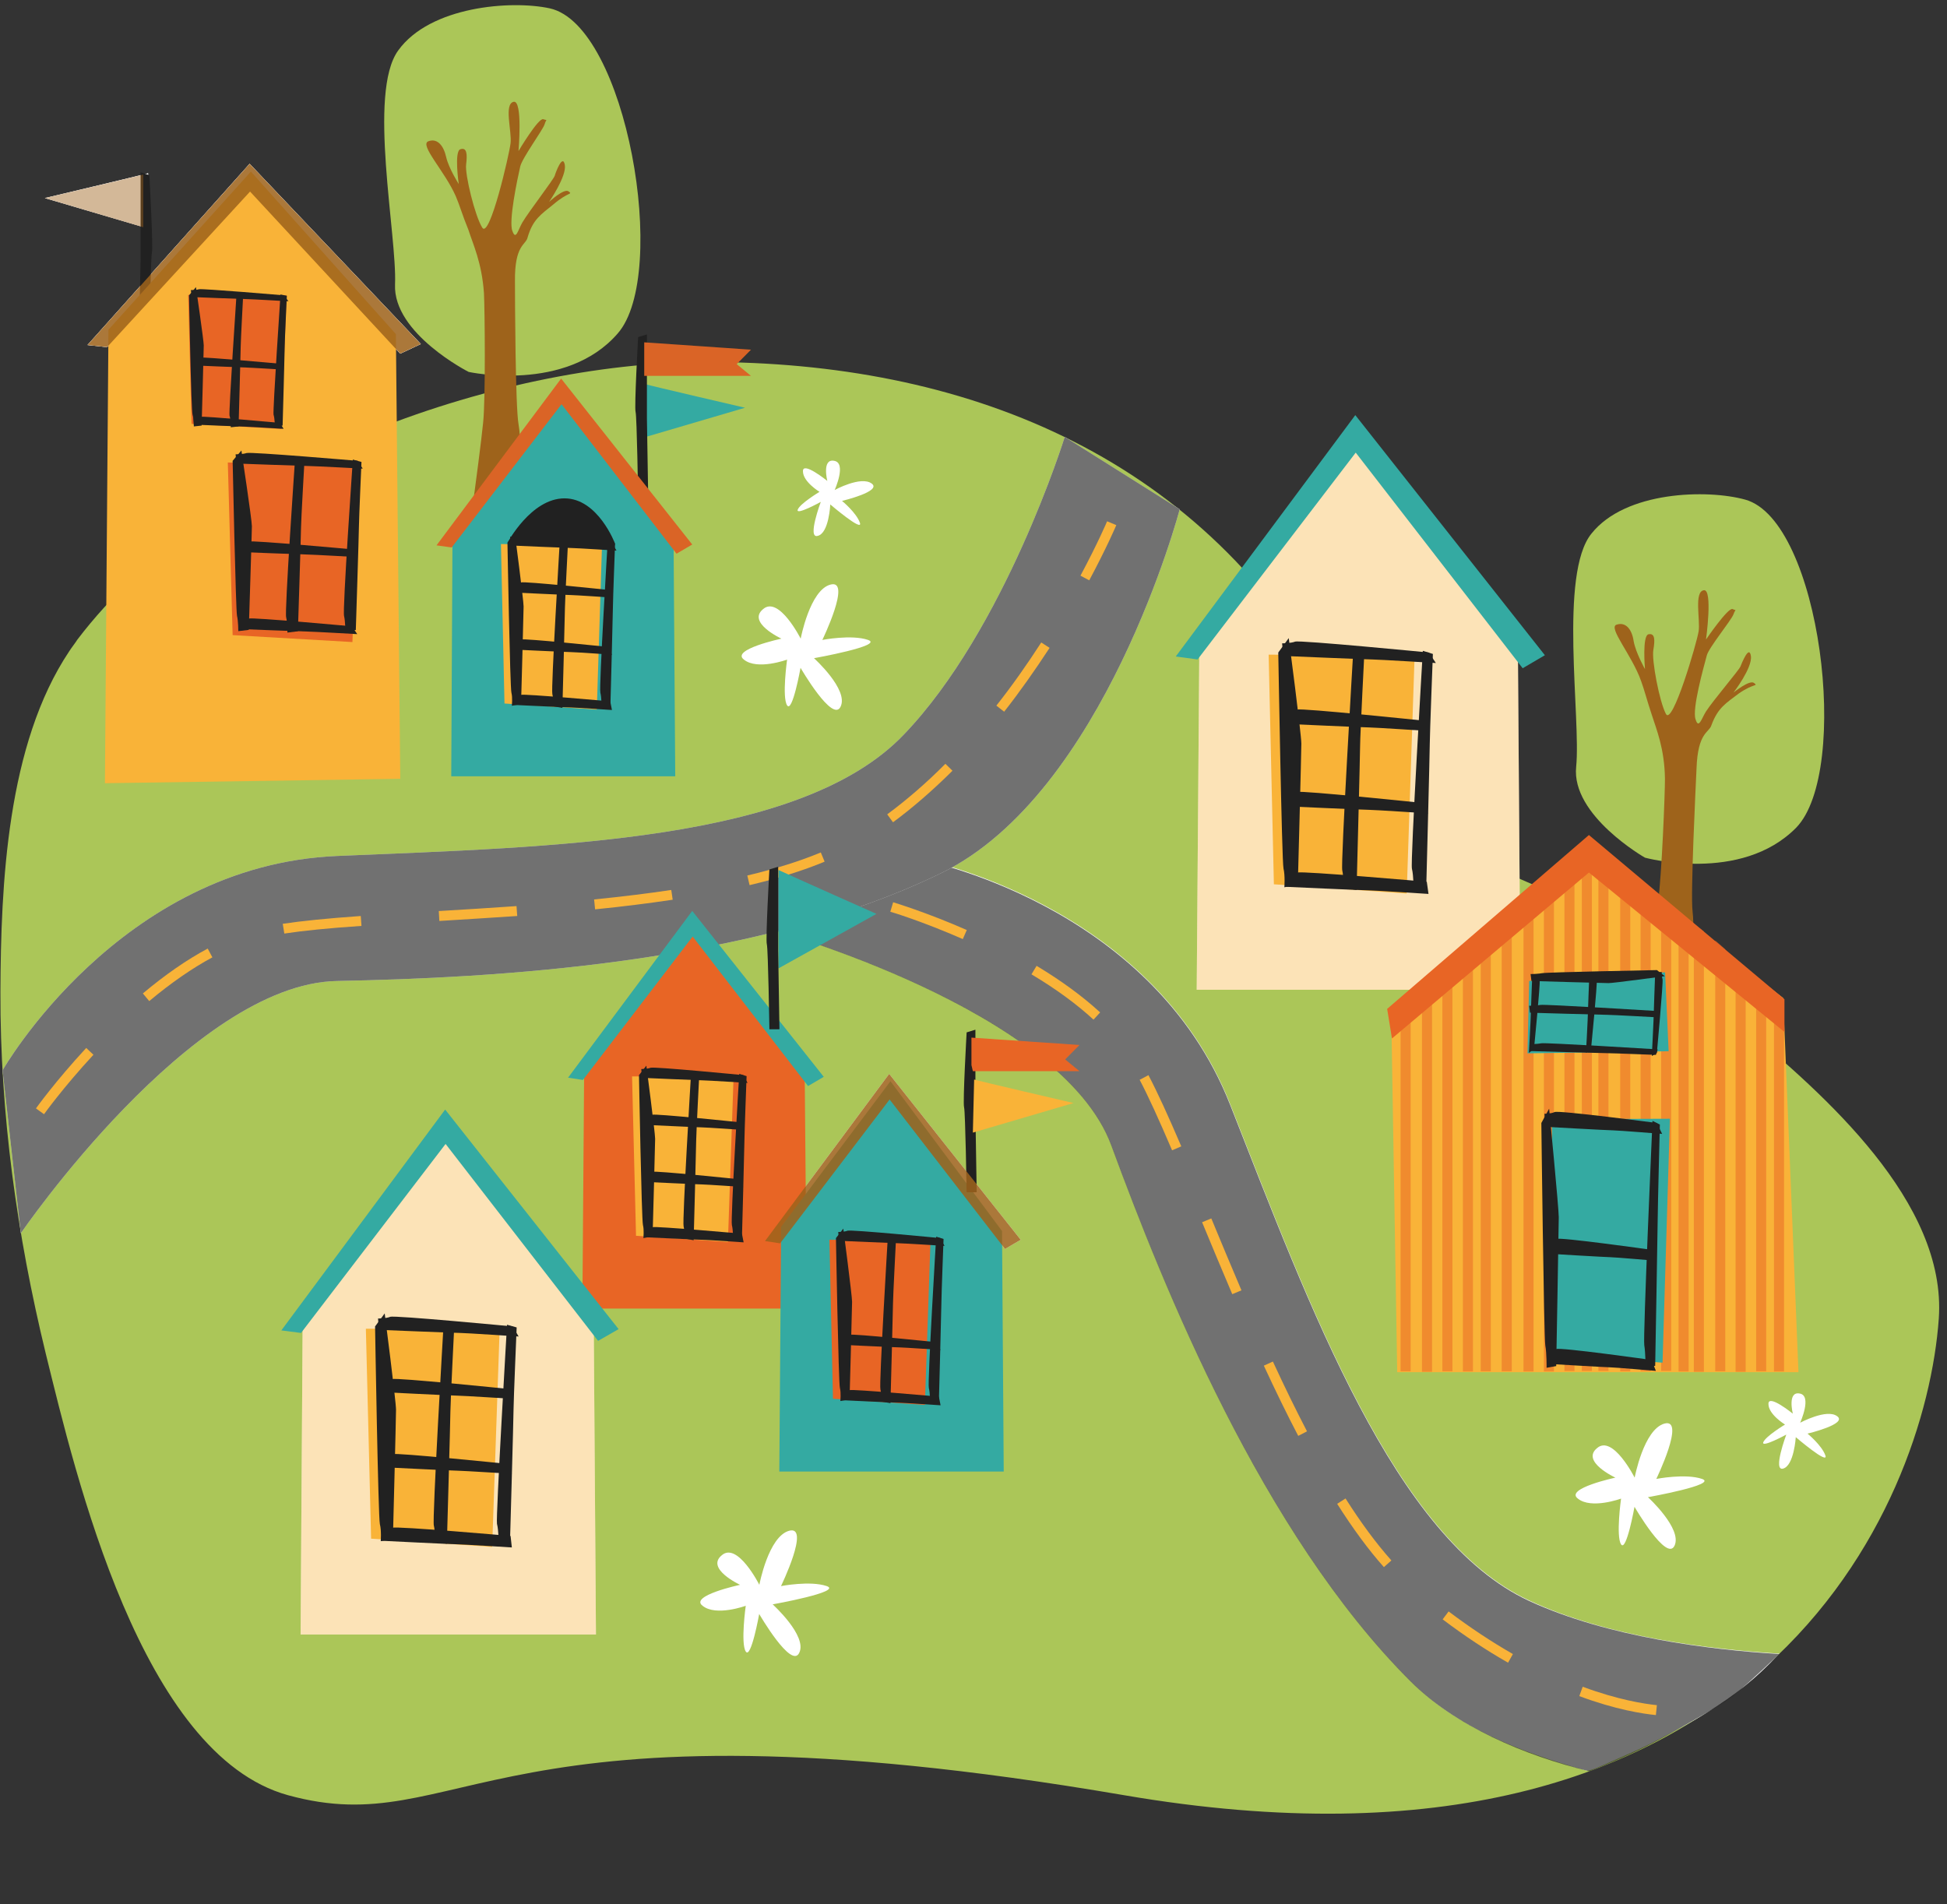 <?xml version="1.0" encoding="UTF-8"?><svg xmlns="http://www.w3.org/2000/svg" xmlns:xlink="http://www.w3.org/1999/xlink" height="1345.0" preserveAspectRatio="xMidYMid meet" version="1.0" viewBox="17.6 62.2 1375.1 1345.0" width="1375.1" zoomAndPan="magnify"><rect x="17.6" y="62.2" width="1375.1" height="1345.0" fill="#333333" stroke="none"/><g fill="#ABC658" id="change1_1"><path d="M66.5,522.2c1.8-2.8,4-5.5,5.8-8.3c94.5-124.3,294.2-195.7,443.7-196c181.5-0.3,346.2,64.6,439.1,228 c20.3,35.7,38.8,74.2,70.2,100.6c33.5,28,77.2,37.8,114.5,60c38.5,22.8,75.4,52.6,109.2,81.2c56.6,47.4,143.7,123.4,137.9,205.9 c-9.2,130.5-126.2,413.6-575.4,336.6c-449.3-76.9-467.4,33.8-590.5,0c-103.7-28.6-149.9-225.9-171.1-312 c-20.3-83.4-32.3-169.5-32-255.4C18.2,686.8,22.5,588,66.5,522.2z" fill="inherit"/><path d="M1179.4,668c0,0-52.3-29.8-48.6-64.3c3.4-34.5-12.3-136.3,10.8-164.6c24-30.2,81.9-31.4,108.6-24 c53.2,14.8,74.8,191.7,36,231.7C1247.1,686.5,1179.4,668,1179.4,668z" fill="inherit"/><path d="M348.6,324.9c0,0-53.5-27.1-52-61.8c1.5-34.5-19.4-135.4,2.2-165.2c22.5-31.4,80-35.7,107.1-29.8 c54.2,12,84.6,187.7,48,229.6C417.3,340,348.6,324.9,348.6,324.9z" fill="inherit"/></g><g fill="#FFF" id="change2_3"><path d="M122.2,184.6c-2.8,0.9-72.9,17.5-72.9,17.5l73.9,21.8L122.2,184.6z" fill="inherit"/><path d="M314.8 305.2L300.3 312 194.2 197.5 93.2 307.4 79.4 305.9 193.9 177.9z" fill="inherit"/><path d="M738.5 937.9L727.4 944.4 645.9 838.8 568.6 940.4 557.9 938.8 645.6 820.7z" fill="inherit"/><path d="M122.2,184.6c-2.8,0.9-72.9,17.5-72.9,17.5l73.9,21.8L122.2,184.6z" fill="inherit"/><path d="M314.8 305.2L300.3 312 194.2 197.5 93.2 307.4 79.4 305.9 193.9 177.9z" fill="inherit"/><path d="M1149,1309.3c13.8-6.2,27.4-11.7,40.6-18.8c11.4-6.2,23.1-12,34.2-19.1c19.4-12.3,32.9-22.5,50.5-41.2 c-49.8-3.1-121.2-11.7-176.6-37.5c-95.1-44-154.8-207.1-211.1-350.2c-56.3-143.4-220.3-173.9-220.3-173.9l-104.9,49.8 c0,0,205.9,56.6,241.2,152.9c36.6,99.4,106.2,273.6,211.4,378.5c32,32,76.6,49.8,123.4,62.8 C1139.1,1313.6,1145.6,1310.8,1149,1309.3z" fill="inherit"/></g><g id="change3_11"><path d="M1212.1,1278.2c11.7-6.8,22.8-12.6,33.2-21.2 c8.6-7.4,28.3-25.8,28.9-26.5c-49.8-3.1-121.2-12-176.6-37.5c-95.1-44-154.8-207.1-211.1-350.2C830.2,699.4,666.2,669,666.2,669 l-104.9,49.5c0,0,205.9,56.6,241.2,152.9c36.6,99.4,106.2,273.6,211.4,378.5c31.4,31.4,80.3,52.3,126.2,63.4 C1174.5,1300.1,1188.4,1291.8,1212.1,1278.2z" fill="#212121" opacity=".64"/></g><g id="change2_4"><path d="M19.4,818.2c0,0,82.5-144.9,236.3-151.4s327.4-9.8,400-85.5c71.7-74.5,113.9-210.5,113.9-210.5l81.2,51.1 c0,0-52.9,200.6-168.3,256.9C549.3,744,361.9,753,255.7,755.1C152.9,757,32.3,933.3,32.3,933.3L19.4,818.2z" fill="#FFF"/></g><g id="change3_2"><path d="M19.4,818.2c0,0,82.5-144.9,236.3-151.4s327.4-9.8,400-85.5 c71.7-74.5,113.9-210.5,113.9-210.5l81.2,51.1c0,0-52.9,200.6-168.3,256.9C549.3,744,361.9,753,255.7,755.1 C152.9,757,32.3,933.3,32.3,933.3L19.4,818.2z" fill="#212121" opacity=".64"/></g><g id="change4_3"><path d="M587.4 986.5L585.9 816.7 507.1 710.8 430.2 813.6 428.9 986.5z" fill="#E86525"/></g><g fill="#34AAA2" id="change5_2"><path d="M726.5 1101.6L725.3 931.7 646.5 825.9 569.3 928.7 568 1101.6z" fill="inherit"/><path d="M494.5 610.5L493.3 440.3 414.5 334.8 337.2 437.6 336.3 610.5z" fill="inherit"/><path d="M473.6,333.6c2.5,0.9,70.2,16.6,70.2,16.6l-71.1,20.9L473.6,333.6z" fill="inherit"/></g><g fill="#FFF" id="change2_2"><path d="M1091.4 761.3L1089.6 515.7 975.7 363.1 864.7 511.4 862.8 761.3z" fill="inherit"/><path d="M438.5 1216.7L436.9 992.4 332.9 853 231.4 988.7 229.9 1216.7z" fill="inherit"/></g><g fill="#212121" id="change3_7"><path d="M123.1,185.9c0,0,2.8,51.7,1.8,54.8c-0.9,3.4-1.8,62.5-1.8,62.5h-7.4l1.2-57.8v-61.5L123.1,185.9z" fill="inherit"/><path d="M468.3,300.3c0,0-2.8,49.5-1.8,52.9c0.9,3.1,1.8,60,1.8,60h7.1l-0.9-55.4v-59.4L468.3,300.3z" fill="inherit"/><path d="M700.3,791.4c0,0-2.8,49.5-1.8,52.9c0.9,3.1,1.8,60,1.8,60h7.1l-0.9-55.4v-59.4L700.3,791.4z" fill="inherit"/></g><g fill="#F9B338" id="change6_3"><path d="M297.2 298.2L194.8 183.4 94.2 295.1 91.7 615.4 300.3 612.3z" fill="inherit"/><path d="M1091.4 761.3L1089.6 515.7 975.7 363.1 864.7 511.4 862.8 761.3z" fill="inherit" opacity=".36"/><path d="M438.5 1216.7L436.9 992.4 332.9 853 231.4 988.7 229.9 1216.7z" fill="inherit" opacity=".36"/><path d="M1287.8 1031.4L1277 767.1 1136.7 657.9 1000.1 773.3 1004.4 1031.4z" fill="inherit"/><path d="M705.6,824.7c2.5,0.9,70.2,16.6,70.2,16.6l-71.1,20.9L705.6,824.7z" fill="inherit"/></g><g fill="#9E631B" id="change7_1"><path d="M1256.4,544.6c-3.1-2.5-14.5,6.8-14.5,6.8s13.5-17.5,12.3-25.8s-6.5,5.2-7.4,7.4 c-1.2,2.8-19.1,23.7-24.3,31.7c-3.1,4.9-5.2,12.9-7.4,5.5c-2.5-7.1,5.5-36,8-45.2c1.5-5.5,17.2-24.6,18.8-28.9 c1.5-4.3,2.5-2.2-0.6-3.7c-3.1-1.5-18.8,21.5-18.8,21.5s4.9-35.7-1.5-34.8c-7.1,0.9-2.5,20.9-3.7,28.9c-1.2,8-18.5,67.1-23.1,58.5 s-10.2-38.2-8.9-45.2c1.2-7.1,1.2-12-3.4-11.1c-4.6,0.9-2.5,24.6-2.5,24.6s-6.5-11.4-8-19.7c-1.2-8.3-5.5-13.8-12-11.7 c-6.5,1.8,10.8,21.5,17.2,39.7c2.5,6.8,4,13.2,7.7,24.3c3.1,9.8,8.9,23.4,9.2,44.9c0,10.8-2.2,66.8-4.9,87.7 c0.6,0.6,1.2,0.9,2.2,1.5c6.8,5.5,12.9,12,19.4,18.2c1.2,1.2,2.2,2.2,3.4,3.1c0-5.8,0-12-0.6-16.9c-1.5-12.6,2.2-87.7,2.8-100.9 c0.9-25.8,8.9-25.2,10.5-30.5c4.6-12.6,10.5-15.7,19.4-22.5C1256.4,544.6,1259.5,547.1,1256.4,544.6z" fill="inherit"/><path d="M359.4,269.2c0.6,11.7,1.2,75.1-0.6,91.7c-1.2,12.3-5.5,44.9-7.7,61.2c0,0,0,0,0.3-0.3 c12.9-13.2,21.2-23.4,30.8-38.2c0.9-1.2,1.8-2.8,3.1-3.7c-0.3-6.5-0.6-13.2-1.5-18.2c-2.2-12.6-2.5-87.7-2.5-100.9 c-0.3-25.8,7.7-25.5,8.9-30.8c3.7-12.9,9.5-16.3,18.2-23.4c10.8-9.2,13.8-6.8,10.8-9.2c-3.1-2.5-13.8,7.4-13.8,7.4 s12.6-18.2,11.1-26.2s-6.5,5.5-7.1,7.7c-0.9,2.8-17.8,24.6-22.8,32.9c-3.1,5.2-4.6,13.2-7.1,6.2c-2.8-6.8,3.4-36.3,5.5-45.5 c1.2-5.8,15.7-25.5,17.2-29.8c1.2-4.3,2.5-2.5-0.9-3.7c-3.4-1.2-17.5,22.5-17.5,22.5s3.1-36-3.4-34.8c-7.1,1.5-1.2,20.9-2.2,29.2 c-0.9,8-14.8,68-20,59.7c-5.2-8.3-12.3-37.5-11.4-44.6c0.9-7.1,0.6-12.3-4-10.8c-4.6,1.2-1.2,24.6-1.2,24.6s-7.1-11.1-8.9-19.1 c-1.8-8-6.2-13.5-12.6-11.1c-6.5,2.5,11.7,21.2,19.4,38.8c2.8,6.5,4.6,13.2,8.9,23.7C351.7,234.8,357.9,247.7,359.4,269.2z" fill="inherit"/><path d="M118.8,185.5c-14.5,3.7-69.5,16.6-69.5,16.6l69.5,20.6V185.5z" fill="inherit" opacity=".45"/><path d="M314.8 305.2L300.3 312 194.2 197.5 93.2 307.4 79.4 305.9 193.9 177.9z" fill="inherit" opacity=".86"/><path d="M738.5 937.9L727.4 944.4 645.9 838.8 568.6 940.4 557.9 938.8 645.6 820.7z" fill="inherit" opacity=".86"/></g><g><g fill="#E86525" id="change4_1" opacity=".52"><path d="M1013.9,1030.8V773.3c-0.3,0.3-0.6,0.6-0.9,0.9c-1.8,1.8-4,3.4-6.2,4.6v252H1013.9z" fill="inherit"/><path d="M1029,1030.8V756c-2.2,2.8-4.6,5.8-7.1,8.6v266.5h7.1V1030.8z" fill="inherit"/><path d="M1043.4,1030.8V742.2c-1.2,0-2.5,0-3.7,0c-1.2,1.5-2.2,2.8-3.4,4.3v284.3H1043.4z" fill="inherit"/><path d="M1057.9,1030.8V737.6c-2.2,1.5-4.6,2.5-7.1,3.4v289.9H1057.9z" fill="inherit"/><path d="M1070.5,1030.8V723.7c-2.5,2.8-4.6,5.8-7.1,8.6v298.5H1070.5z" fill="inherit"/><path d="M1085.3,1030.8V705.9c-0.9,0.9-1.5,1.8-2.5,2.8c-1.5,1.8-3.1,3.7-4.6,5.5v316.6H1085.3z" fill="inherit"/><path d="M1100.7,1030.8V693.3c-2.5,1.2-4.6,2.5-7.1,4v333.6H1100.7z" fill="inherit"/><path d="M1115.1,1030.8V685.3c-2.5,1.2-4.6,2.8-7.1,4v341.6H1115.1z" fill="inherit"/><path d="M1129.6,1030.8V677.9h-2.5c-1.5,0.9-3.1,1.8-4.6,2.8v349.9h7.1V1030.8z" fill="inherit"/><path d="M1134.8 677.9H1141.9V1030.5H1134.8z" fill="inherit"/><path d="M1146.5 677.9H1153.6V1030.5H1146.5z" fill="inherit"/><path d="M1169,1030.8V691.7c-3.7-4-5.8-8.6-6.8-13.5h-0.3v352.6H1169z" fill="inherit"/><path d="M1183.4,1030.8V700.3l0,0c-2.5-0.6-4.9-1.5-7.1-2.8v333.2H1183.4z" fill="inherit"/><path d="M1197.9,1030.8V705.6c-2.5-1.2-4.6-2.2-7.1-3.1v328h7.1V1030.8z" fill="inherit"/><path d="M1210.2,1030.8V712.7c-2.5-1.5-4.6-2.8-7.1-4v322.2H1210.2z" fill="inherit"/><path d="M1221,1030.8V720c-2.5-1.8-4.6-3.4-7.1-4.9v316h7.1V1030.8z" fill="inherit"/><path d="M1236.1,1030.8V732.7c-2.5-2.2-4.6-4.3-7.1-6.2v304.3H1236.1z" fill="inherit"/><path d="M1250.5,1030.8V747.1c-2.5-2.5-4.6-4.9-7.1-7.1v291.1h7.1V1030.8z" fill="inherit"/><path d="M1265,1030.8V763.1c-2.5-2.8-4.6-5.2-7.1-8v275.7H1265z" fill="inherit"/><path d="M1277.6,1030.8V777.6c-2.5-2.8-4.6-5.5-7.1-8.3v261.6H1277.6z" fill="inherit"/></g><g id="change4_4"><path d="M997.3 774.8L1000.7 795.7 1139.8 678.5 1277.9 791.1 1277.9 768 1139.8 652z" fill="#E86525"/></g><g id="change8_1"><path d="M506.5 446.8L495.4 453.3 414.2 347.7 336.6 448.9 325.9 447.4 413.9 329.6z" fill="#DA6426"/></g><g id="change8_2"><path d="M537.9 319.4L548 309.2 472.6 304 472.6 326.8 472.6 327.7 548 327.7z" fill="#DA6426"/></g><g id="change4_5"><path d="M605.9 1050.2L603.4 937.9 674.8 937.9 670.8 1054.5z" fill="#E86525"/></g></g><g><g id="change6_1"><path d="M1187.1,1273.6c-9.2-0.9-28.4-3.8-54.1-13.4l2.4-6.6c25.1,9.3,43.6,12.1,52.4,13L1187.1,1273.6z M1082.7,1236.6c-15.5-8.8-31-19.1-46.2-30.6l4.2-5.6c15,11.3,30.2,21.4,45.4,30.1L1082.7,1236.6z M995,1169.1 c-10.8-12.1-21.9-27.2-33-44.7l5.9-3.8c10.9,17.2,21.8,31.9,32.4,43.8L995,1169.1z M934.5,1076.4c-7.9-15.1-15.8-31.3-24.3-49.6 l6.4-2.9c8.4,18.2,16.3,34.3,24.1,49.3L934.5,1076.4z M887.9,976.3c-7.5-17.5-14.6-34.7-21.3-50.8l6.5-2.7 c6.7,16.1,13.8,33.3,21.3,50.8L887.9,976.3z M845.4,874.7c-9.5-22.2-16.7-38-22.9-49.8l6.2-3.3c6.3,12,13.6,27.9,23.2,50.3 L845.4,874.7z M789.9,782.4c-11.9-11-26.7-21.8-43.8-32l3.6-6c17.5,10.5,32.6,21.6,44.9,32.9L789.9,782.4z M697.6,725.5 c-28.7-12.6-50.9-19.3-51.2-19.3l2-6.7c0.2,0.1,22.9,6.8,52,19.6L697.6,725.5z" fill="#F9B338"/></g><g id="change6_4"><path d="M917.3 686.8L913.6 524.6 1016.7 525 1011.1 693.3z" fill="#F9B338"/></g><g id="change6_5"><path d="M279.7 1149L276 1000.7 370.5 1000.7 365.2 1154.8z" fill="#F9B338"/></g><g id="change6_6"><path d="M373.9 559.1L371.4 446.5 442.8 446.8 439.1 563.4z" fill="#F9B338"/></g><g id="change6_7"><path d="M466.8 935.1L464 822.5 535.7 822.8 531.7 939.4z" fill="#F9B338"/></g><g id="change6_2"><path d="M48.7,849.2l-5.7-4.1c0.1-0.2,13.9-19.4,35.5-42.7l5.1,4.8C62.4,830.1,48.8,849,48.7,849.2z M123,769.3 l-4.5-5.4c15.6-13.1,31-23.8,45.8-31.7l3.3,6.2C153.3,746.1,138.3,756.5,123,769.3z M218.4,721.6l-1.1-6.9 c13.4-2,30.9-3.8,55.1-5.5l0.5,7C248.9,717.8,231.6,719.6,218.4,721.6z M327.9,712.7l-0.4-7c17.4-1,36-2.2,54.9-3.5l0.5,7 C363.9,710.5,345.3,711.6,327.9,712.7z M437.9,704.5l-0.7-7c19.9-2,37.8-4.2,54.5-6.7l1,6.9C475.9,700.2,457.9,702.5,437.9,704.5z M547,687.4l-1.6-6.8c19.8-4.7,37.3-10.2,51.9-16.3l2.7,6.5C585,677.1,567.2,682.6,547,687.4z M648.3,643l-4.1-5.6 c13.8-10.2,27.7-22.2,41.1-35.7l5,4.9C676.5,620.3,662.4,632.6,648.3,643z M726.8,564.9l-5.5-4.3c10.9-13.8,21.5-28.8,31.7-44.6 l5.9,3.8C748.5,535.7,737.8,550.9,726.8,564.9z M786.9,472.1l-6.2-3.3c12.2-22.8,18.8-38.3,18.8-38.4l6.5,2.7 C806,433.2,799.3,448.9,786.9,472.1z" fill="#F9B338"/></g></g><g fill="#34AAA2" id="change5_1"><path d="M1116.1 1018.5L1113.6 852.7 1197 852.4 1191.8 1024.7z" fill="inherit"/><path d="M1097.6 755.1L1193.6 749 1196.1 804.7 1096.4 806.2z" fill="inherit"/><path d="M599.4 822.8L588.3 829.3 506.8 723.7 429.3 825 418.8 823.4 506.5 705.6z" fill="inherit"/><path d="M1108.7 525L1093 534.2 975.1 381.9 863.4 528 848 525.9 974.8 355.4z" fill="inherit"/><path d="M454.5 1001L440 1009.3 332.3 870.2 230.2 1003.7 216.3 1001.9 332 845.9z" fill="inherit"/><path d="M567.4,676.7v69.5l69.2-38.5C636.6,707.7,576.6,681,567.4,676.7z" fill="inherit"/></g><g fill="#E86525" id="change4_2"><path d="M769.9 810.5L780 800.3 703.7 795.1 703.7 814.5 704.7 818.8 780 818.8z" fill="inherit"/><path d="M181.9 510.8L178.5 388.9 271.4 389.3 266.5 515.7z" fill="inherit"/><path d="M152.9 361.6L150.5 270.5 220 270.8 216.3 365.2z" fill="inherit"/></g><g><g fill="#212121" id="change3_10"><path d="M151.1,270.8c0,0,1.5,81.5,2.5,84.3c0.9,2.8,0.9,8.3,0.9,8.3l5.5-0.6c0,0,1.5-52.9,1.5-56.6 c0-3.4-5.5-41.2-5.5-41.2L151.1,270.8z" fill="inherit"/><path d="M215.7,270.2c0,0-5.5,82.2-4.9,84.9c0.9,2.8,0.9,8.3,0.9,8.3l5.5-0.6c0,0,1.5-52.9,1.5-56.6 c0-3.4,1.5-35.1,1.5-35.1L215.7,270.2z" fill="inherit"/><path d="M184.6,270.8c0,0-5.5,82.2-4.9,84.9c0.9,2.8,0.9,8.3,0.9,8.3l5.5-0.6c0,0,1.5-52.9,1.5-56.6 c0-3.4,1.8-37.2,1.8-37.2L184.6,270.8z" fill="inherit"/><path d="M215.4,319.1c0,0-53.8-4.9-55.7-4.3c-1.8,0.6-5.5,0.6-5.5,0.6l0.3,4.9c0,0,34.8,1.5,36.9,1.5 s26.5,1.5,26.5,1.5L215.4,319.1z" fill="inherit"/><path d="M215.4,360.9c0,0-53.8-4.9-55.7-4.3c-1.8,0.6-5.5,0.6-5.5,0.6l0.3,4.9c0,0,34.8,1.5,36.9,1.5 s26.5,1.5,26.5,1.5L215.4,360.9z" fill="inherit"/><path d="M218.2,270.8c0,0-57.8-4.9-60-4.3c-1.8,0.6-5.8,0.6-5.8,0.6l0.6,4.9c0,0,37.2,1.5,39.7,1.5 c2.5,0,28.6,1.5,28.6,1.5L218.2,270.8z" fill="inherit"/></g><g fill="#212121" id="change3_14"><path d="M181.9,387.7c0,0,2.2,105.9,3.1,109.5c0.9,3.7,0.9,10.8,0.9,10.8l7.4-0.9c0,0,2.2-68.9,2.2-73.2 c0-4.6-7.4-53.5-7.4-53.5L181.9,387.7z" fill="inherit"/><path d="M266.8,386.8c0,0-7.4,106.8-6.2,110.5c0.9,3.7,0.9,10.8,0.9,10.8l7.4-0.9c0,0,2.2-68.9,2.2-73.2 c0-4.6,1.8-45.5,1.8-45.5L266.8,386.8z" fill="inherit"/><path d="M225.9,387.7c0,0-7.4,106.8-6.2,110.5c0.9,3.7,0.9,10.8,0.9,10.8l7.4-0.9c0,0,2.2-68.9,2.2-73.2 c0-4.6,2.5-48.3,2.5-48.3L225.9,387.7z" fill="inherit"/><path d="M266.2,450.2c0,0-70.5-6.5-72.9-5.5c-2.5,0.9-7.1,0.9-7.1,0.9l0.6,6.5c0,0,45.5,1.8,48.3,1.8 c3.1,0,34.8,1.8,34.8,1.8L266.2,450.2z" fill="inherit"/><path d="M266.2,504.6c0,0-70.5-6.5-72.9-5.5c-2.5,0.9-7.1,0.9-7.1,0.9l0.6,6.5c0,0,45.5,1.8,48.3,1.8 c3.1,0,34.8,1.8,34.8,1.8L266.2,504.6z" fill="inherit"/><path d="M270.2,387.7c0,0-75.7-6.5-78.5-5.5c-2.5,0.9-7.7,0.9-7.7,0.9l0.6,6.5c0,0,48.9,1.8,52,1.8 s37.2,1.8,37.2,1.8L270.2,387.7z" fill="inherit"/></g><g><g fill="#212121" id="change3_1"><path d="M920.4,523.1c0,0,2.5,147.7,3.7,152.6c1.2,4.9,0.6,13.2,0.6,13.2l9.5-1.8c0,0,2.5-93.2,2.5-99.7 c0-6.5-8.9-74.5-8.9-74.5L920.4,523.1z" fill="inherit"/><path d="M1022.5,521.9c0,0-8.9,148.9-7.7,153.9c1.2,4.9,1.2,15.1,1.2,15.1l8.9-1.2c0,0,2.5-96,2.5-102.2 c0-6.5,2.2-63.4,2.2-63.4L1022.5,521.9z" fill="inherit"/><path d="M973.3,523.1c0,0-8.9,148.9-7.7,153.9c1.2,4.9,0.3,12.3,0.3,12.3l9.8,1.5c0,0,2.5-96,2.5-102.2 c0-6.5,3.1-67.4,3.1-67.4L973.3,523.1z" fill="inherit"/><path d="M1021.9,571.1c0,0-85.2-8.9-88-7.7c-2.8,1.2-8.6,1.2-8.6,1.2l0.6,8.9c0,0,54.8,2.5,58.5,2.5 c3.7,0,41.8,2.5,41.8,2.5L1021.9,571.1z" fill="inherit"/><path d="M1021.9,629.3c0,0-85.2-8.9-88-7.7c-2.8,1.2-8.6,1.2-8.6,1.2l0.6,8.9c0,0,54.8,2.5,58.5,2.5 c3.7,0,41.8,2.5,41.8,2.5L1021.9,629.3z" fill="inherit"/><path d="M1025.3,685c0,0-88.3-7.7-91.1-6.5s-8.6,1.2-8.6,1.2l0.6,8.9c0,0,54.8,2.5,58.5,2.5 c3.7,0,41.8,2.5,41.8,2.5L1025.3,685z" fill="inherit"/><path d="M1026.8,523.1c0,0-91.4-8.9-94.5-7.7c-3.1,1.2-9.2,1.2-9.2,1.2l0.9,8.9c0,0,58.8,2.5,62.8,2.5 s44.9,2.5,44.9,2.5L1026.8,523.1z" fill="inherit"/></g></g><g><g fill="#212121" id="change3_8"><path d="M282.5,999.1c0,0,2.2,135.1,3.4,139.7c1.2,4.6,0.6,12,0.6,12l8.6-1.8c0,0,2.2-85.2,2.2-91.1s-8-68-8-68 L282.5,999.1z" fill="inherit"/><path d="M375.7,997.9c0,0-8,136-7.1,140.6c1.2,4.6,1.2,13.8,1.2,13.8l8-1.2c0,0,2.5-87.7,2.5-93.5 s2.2-57.8,2.2-57.8L375.7,997.9z" fill="inherit"/><path d="M330.8,999.1c0,0-8,136-6.8,140.6c1.2,4.6,0.3,11.4,0.3,11.4l8.9,1.5c0,0,2.5-87.7,2.5-93.5 s2.8-61.8,2.8-61.8L330.8,999.1z" fill="inherit"/><path d="M375.1,1043.1c0,0-77.9-8-80.3-6.8c-2.8,1.2-8,1.2-8,1.2l0.6,8c0,0,50.2,2.5,53.5,2.5 c3.4,0,38.2,2.2,38.2,2.2L375.1,1043.1z" fill="inherit"/><path d="M375.1,1096.1c0,0-77.9-8-80.3-6.8c-2.8,1.2-8,1.2-8,1.2l0.6,8c0,0,50.2,2.5,53.5,2.5 c3.4,0,38.2,2.2,38.2,2.2L375.1,1096.1z" fill="inherit"/><path d="M378.2,1147.1c0,0-80.6-7.1-83.4-5.8c-2.8,1.2-8,1.2-8,1.2l0.6,8c0,0,50.2,2.5,53.5,2.5 c3.4,0,38.2,2.2,38.2,2.2L378.2,1147.1z" fill="inherit"/><path d="M379.7,999.1c0,0-83.7-8-86.5-6.8c-2.8,1.2-8.6,1.2-8.6,1.2l0.6,8c0,0,53.8,2.2,57.5,2.2 c3.7,0,41.2,2.5,41.2,2.5L379.7,999.1z" fill="inherit"/></g></g><g fill="#212121"><g id="change3_12"><path d="M376,445.6c0,0,1.8,102.2,2.8,105.9c0.9,3.4,0.3,9.2,0.3,9.2l6.5-1.2c0,0,1.8-64.6,1.8-68.9 c0-4.3-6.2-51.7-6.2-51.7L376,445.6z" fill="inherit"/><path d="M446.8,444.6c0,0-6.2,103.1-5.2,106.8c0.9,3.4,0.9,10.5,0.9,10.5l6.2-0.9c0,0,1.8-66.5,1.8-70.8 s1.5-44,1.5-44L446.8,444.6z" fill="inherit"/><path d="M412.9,445.6c0,0-6.2,103.1-5.2,106.8c0.9,3.4,0.3,8.6,0.3,8.6l6.8,1.2c0,0,1.8-66.5,1.8-70.8 c0-4.3,2.2-46.8,2.2-46.8L412.9,445.6z" fill="inherit"/><path d="M446.5,478.8c0,0-59.1-6.2-60.9-5.2c-1.8,0.9-5.8,0.9-5.8,0.9l0.6,6.2c0,0,37.8,1.8,40.6,1.8 c2.5,0,28.9,1.8,28.9,1.8L446.5,478.8z" fill="inherit"/><path d="M446.5,519.1c0,0-59.1-6.2-60.9-5.2s-5.8,0.9-5.8,0.9l0.6,6.2c0,0,37.8,1.8,40.6,1.8 c2.5,0,28.9,1.8,28.9,1.8L446.5,519.1z" fill="inherit"/><path d="M448.6,557.6c0,0-61.2-5.5-63.1-4.6c-1.8,0.9-5.8,0.9-5.8,0.9l0.6,6.2c0,0,37.8,1.8,40.6,1.8 c2.5,0,28.9,1.8,28.9,1.8L448.6,557.6z" fill="inherit"/><path d="M449.9,445.6c0,0-63.4-6.2-65.5-5.2c-2.2,0.9-6.5,0.9-6.5,0.9l0.6,6.2c0,0,40.9,1.8,43.4,1.8 c2.8,0,31.1,1.8,31.1,1.8L449.9,445.6z" fill="inherit"/></g><g id="change3_5"><path d="M376,445.6c0,0,16.6-31.4,40.3-31.4s35.7,32,35.7,32l-3.4,7.1l-4.3-5.2L376,445.6z" fill="inherit"/></g></g><g id="change3_9"><path d="M561,676.3c0,0-2.8,49.5-1.8,52.9c0.9,3.1,1.8,60,1.8,60h7.1l-0.9-55.4v-59.4L561,676.3z" fill="#212121"/></g><g fill="#212121" id="change3_4"><path d="M468.9,821.6c0,0,1.8,102.2,2.8,105.9c0.9,3.4,0.3,9.2,0.3,9.2l6.5-1.2c0,0,1.8-64.6,1.8-68.9 c0-4.3-6.2-51.7-6.2-51.7L468.9,821.6z" fill="inherit"/><path d="M539.7,820.7c0,0-6.2,103.1-5.2,106.8c0.9,3.4,0.9,10.5,0.9,10.5l6.2-0.9c0,0,1.8-66.5,1.8-70.8 c0-4.3,1.5-44,1.5-44L539.7,820.7z" fill="inherit"/><path d="M505.6,821.6c0,0-6.2,103.1-5.2,106.8c0.9,3.4,0.3,8.6,0.3,8.6l6.8,1.2c0,0,1.8-66.5,1.8-70.8 c0-4.3,2.2-46.8,2.2-46.8L505.6,821.6z" fill="inherit"/><path d="M539.1,854.8c0,0-59.1-6.2-60.9-5.2c-1.8,0.9-5.8,0.9-5.8,0.9l0.6,6.2c0,0,37.8,1.8,40.6,1.8 c2.5,0,28.9,1.8,28.9,1.8L539.1,854.8z" fill="inherit"/><path d="M539.1,895.1c0,0-59.1-6.2-60.9-5.2c-1.8,0.9-5.8,0.9-5.8,0.9l0.6,6.2c0,0,37.8,1.8,40.6,1.8 c2.5,0,28.9,1.8,28.9,1.8L539.1,895.1z" fill="inherit"/><path d="M541.6,933.6c0,0-61.2-5.5-63.1-4.6c-1.8,0.9-5.8,0.9-5.8,0.9l0.6,6.2c0,0,37.8,1.8,40.6,1.8 c2.5,0,28.9,1.8,28.9,1.8L541.6,933.6z" fill="inherit"/><path d="M542.5,821.6c0,0-63.4-6.2-65.5-5.2c-2.2,0.9-6.5,0.9-6.5,0.9l0.6,6.2c0,0,40.9,1.8,43.4,1.8 c2.8,0,31.1,1.8,31.1,1.8L542.5,821.6z" fill="inherit"/></g><g fill="#212121" id="change3_6"><path d="M1106.2,855.4c0,0,1.8,152,2.8,157.2s0.9,15.7,0.9,15.7l6.8-1.2c0,0,1.8-98.8,1.8-105.2 c0-6.5-6.8-76.6-6.8-76.6L1106.2,855.4z" fill="inherit"/><path d="M1184.7,853.9c0,0-6.8,153.2-5.8,158.5c0.9,5.2,0.9,15.7,0.9,15.7l6.8-1.2c0,0,1.8-98.8,1.8-105.2 c0-6.5,1.5-65.2,1.5-65.2L1184.7,853.9z" fill="inherit"/><path d="M1184.1,945c0,0-65.2-9.2-67.4-7.7c-2.2,1.2-6.8,1.2-6.8,1.2l0.6,9.2c0,0,41.8,2.5,44.6,2.5 c2.8,0,32,2.5,32,2.5L1184.1,945z" fill="inherit"/><path d="M1184.1,1022.8c0,0-65.2-9.2-67.4-7.7c-2.2,1.2-6.8,1.2-6.8,1.2l0.6,9.2c0,0,41.8,2.5,44.6,2.5 c2.8,0,32,2.5,32,2.5L1184.1,1022.8z" fill="inherit"/><path d="M1187.8,855.4c0,0-69.8-9.2-72.3-7.7c-2.5,1.2-7.1,1.2-7.1,1.2l0.6,9.2c0,0,44.9,2.5,48,2.5 c3.1,0,34.5,2.5,34.5,2.5L1187.8,855.4z" fill="inherit"/></g><g fill="#212121" id="change3_13"><path d="M1187.8,747.4c0,0-78.8,1.5-81.2,2.2c-2.8,0.6-8,0.6-8,0.6l0.6,4.9c0,0,51.1,1.5,54.5,1.5 s39.7-4.9,39.7-4.9L1187.8,747.4z" fill="inherit"/><path d="M1188.4,803.4c0,0-79.4-4.9-82.2-4.3c-2.8,0.6-8,0.6-8,0.6l0.6,4.9c0,0,51.1,1.5,54.5,1.5 s33.8,1.2,33.8,1.2L1188.4,803.4z" fill="inherit"/><path d="M1187.8,776.3c0,0-79.4-4.9-82.2-4.3s-8,0.6-8,0.6l0.6,4.9c0,0,51.1,1.5,54.5,1.5c3.4,0,36,1.8,36,1.8 L1187.8,776.3z" fill="inherit"/><path d="M1141.3,803.1c0,0,4.6-46.8,4-48.3c-0.6-1.5-0.6-4.6-0.6-4.6l-4.6,0.3c0,0-1.2,30.2-1.2,32.3 c0,1.8-1.2,23.1-1.2,23.1L1141.3,803.1z" fill="inherit"/><path d="M1101,803.1c0,0,4.6-46.8,4-48.3c-0.6-1.5-0.6-4.6-0.6-4.6l-4.6,0.3c0,0-1.2,30.2-1.2,32.3 c0,1.8-1.2,23.1-1.2,23.1L1101,803.1z" fill="inherit"/><path d="M1187.8,805.9c0,0,4.6-50.5,4-52c-0.6-1.8-0.6-5.2-0.6-5.2l-4.6,0.3c0,0-1.2,32.3-1.2,34.5 c0,2.2-1.2,24.6-1.2,24.6L1187.8,805.9z" fill="inherit"/></g><g><g fill="#212121" id="change3_3"><path d="M608,936.7c0,0,1.8,102.2,2.8,105.9c0.9,3.4,0.3,9.2,0.3,9.2l6.5-1.2c0,0,1.8-64.6,1.8-68.9 c0-4.3-6.2-51.7-6.2-51.7L608,936.7z" fill="inherit"/><path d="M678.8,935.7c0,0-6.2,103.1-5.2,106.8c0.9,3.4,0.9,10.5,0.9,10.5l6.2-0.9c0,0,1.8-66.5,1.8-70.8 c0-4.3,1.5-44,1.5-44L678.8,935.7z" fill="inherit"/><path d="M644.6,936.7c0,0-6.2,103.1-5.2,106.8c0.9,3.4,0.3,8.6,0.3,8.6l6.8,1.2c0,0,1.8-66.5,1.8-70.8 c0-4.3,2.2-46.8,2.2-46.8L644.6,936.7z" fill="inherit"/><path d="M678.5,1010.2c0,0-59.1-6.2-60.9-5.2s-5.8,0.9-5.8,0.9l0.6,6.2c0,0,37.8,1.8,40.6,1.8 c2.5,0,28.9,1.8,28.9,1.8L678.5,1010.2z" fill="inherit"/><path d="M680.7,1048.7c0,0-61.2-5.5-63.1-4.6s-5.8,0.9-5.8,0.9l0.6,6.2c0,0,37.8,1.8,40.6,1.8 c2.5,0,28.9,1.8,28.9,1.8L680.7,1048.7z" fill="inherit"/><path d="M681.6,936.7c0,0-63.4-6.2-65.5-5.2c-2.2,0.9-6.5,0.9-6.5,0.9l0.6,6.2c0,0,40.9,1.8,43.4,1.8 c2.8,0,31.1,1.8,31.1,1.8L681.6,936.7z" fill="inherit"/></g></g></g><g fill="#FFF" id="change2_1"><path d="M583.1,513.3c0,0-15.4-30.5-26.5-20.9c-11.7,9.5,12.9,20.9,12.9,20.9s-36,7.7-26.5,14.8 c9.5,7.7,30.5,0,30.5,0s-3.7,26.5,0,32.3c3.7,5.8,9.5-26.5,9.5-26.5s22.8,39.4,28.3,27.4c5.8-12-18.8-34.2-18.8-34.2 s49.8-8.9,38.2-12.9c-11.7-4-32.3,0-32.3,0s20.9-43.1,5.8-39.1C589.6,478.8,583.1,513.3,583.1,513.3z" fill="inherit"/><path d="M553.9,1181.6c0,0-15.4-30.5-26.5-20.9c-11.7,9.5,12.9,20.9,12.9,20.9s-36,7.7-26.5,14.8 c9.5,7.7,30.5,0,30.5,0s-3.7,26.5,0,32.3c3.7,5.8,9.5-26.5,9.5-26.5s22.8,39.4,28.3,27.4c5.8-12-18.8-34.2-18.8-34.2 s49.8-8.9,38.2-12.9c-11.7-4-32.3,0-32.3,0s20.9-43.1,5.8-39.1C560.3,1147.4,553.9,1181.6,553.9,1181.6z" fill="inherit"/><path d="M1172.1,1105.9c0,0-15.4-30.5-26.5-20.9c-11.7,9.5,12.9,20.9,12.9,20.9s-36,7.7-26.5,14.8 c9.5,7.7,30.5,0,30.5,0s-3.7,26.5,0,32.3c3.7,5.8,9.5-26.5,9.5-26.5s22.8,39.4,28.3,27.4s-18.8-34.2-18.8-34.2s49.8-8.9,38.2-12.9 c-11.7-4-32.3,0-32.3,0s20.9-43.1,5.8-39.1C1178.5,1071.7,1172.1,1105.9,1172.1,1105.9z" fill="inherit"/><path d="M1289,1067.1c0,0,8.6-19.1-0.3-20.6c-8.9-1.8-4.9,14.2-4.9,14.2s-17.5-14.2-17.2-6.8 c0,7.4,11.7,14.5,11.7,14.5s-13.8,8.3-15.4,12.6c-1.2,4,16.3-5.5,16.3-5.5s-9.8,26.2-2.2,24c7.7-2.2,8.9-22.2,8.9-22.2 s23.4,20,20.9,12.9c-2.5-7.1-12.6-15.4-12.6-15.4s28.6-6.8,20.9-12.3C1307.8,1057,1289,1067.1,1289,1067.1z" fill="inherit"/><path d="M607.1,408.3c0,0,8.6-19.1-0.3-20.6c-8.9-1.8-4.9,14.2-4.9,14.2s-17.5-14.2-17.2-6.8 c0,7.4,11.7,14.5,11.7,14.5s-13.8,8.3-15.4,12.6c-1.5,4.3,16.3-5.5,16.3-5.5s-9.8,26.2-2.2,24c8-1.8,8.9-22.2,8.9-22.2 s23.4,20,20.9,12.9c-2.5-7.1-12.6-15.4-12.6-15.4s28.6-6.8,20.9-12.3C625.6,398.2,607.1,408.3,607.1,408.3z" fill="inherit"/></g></svg>